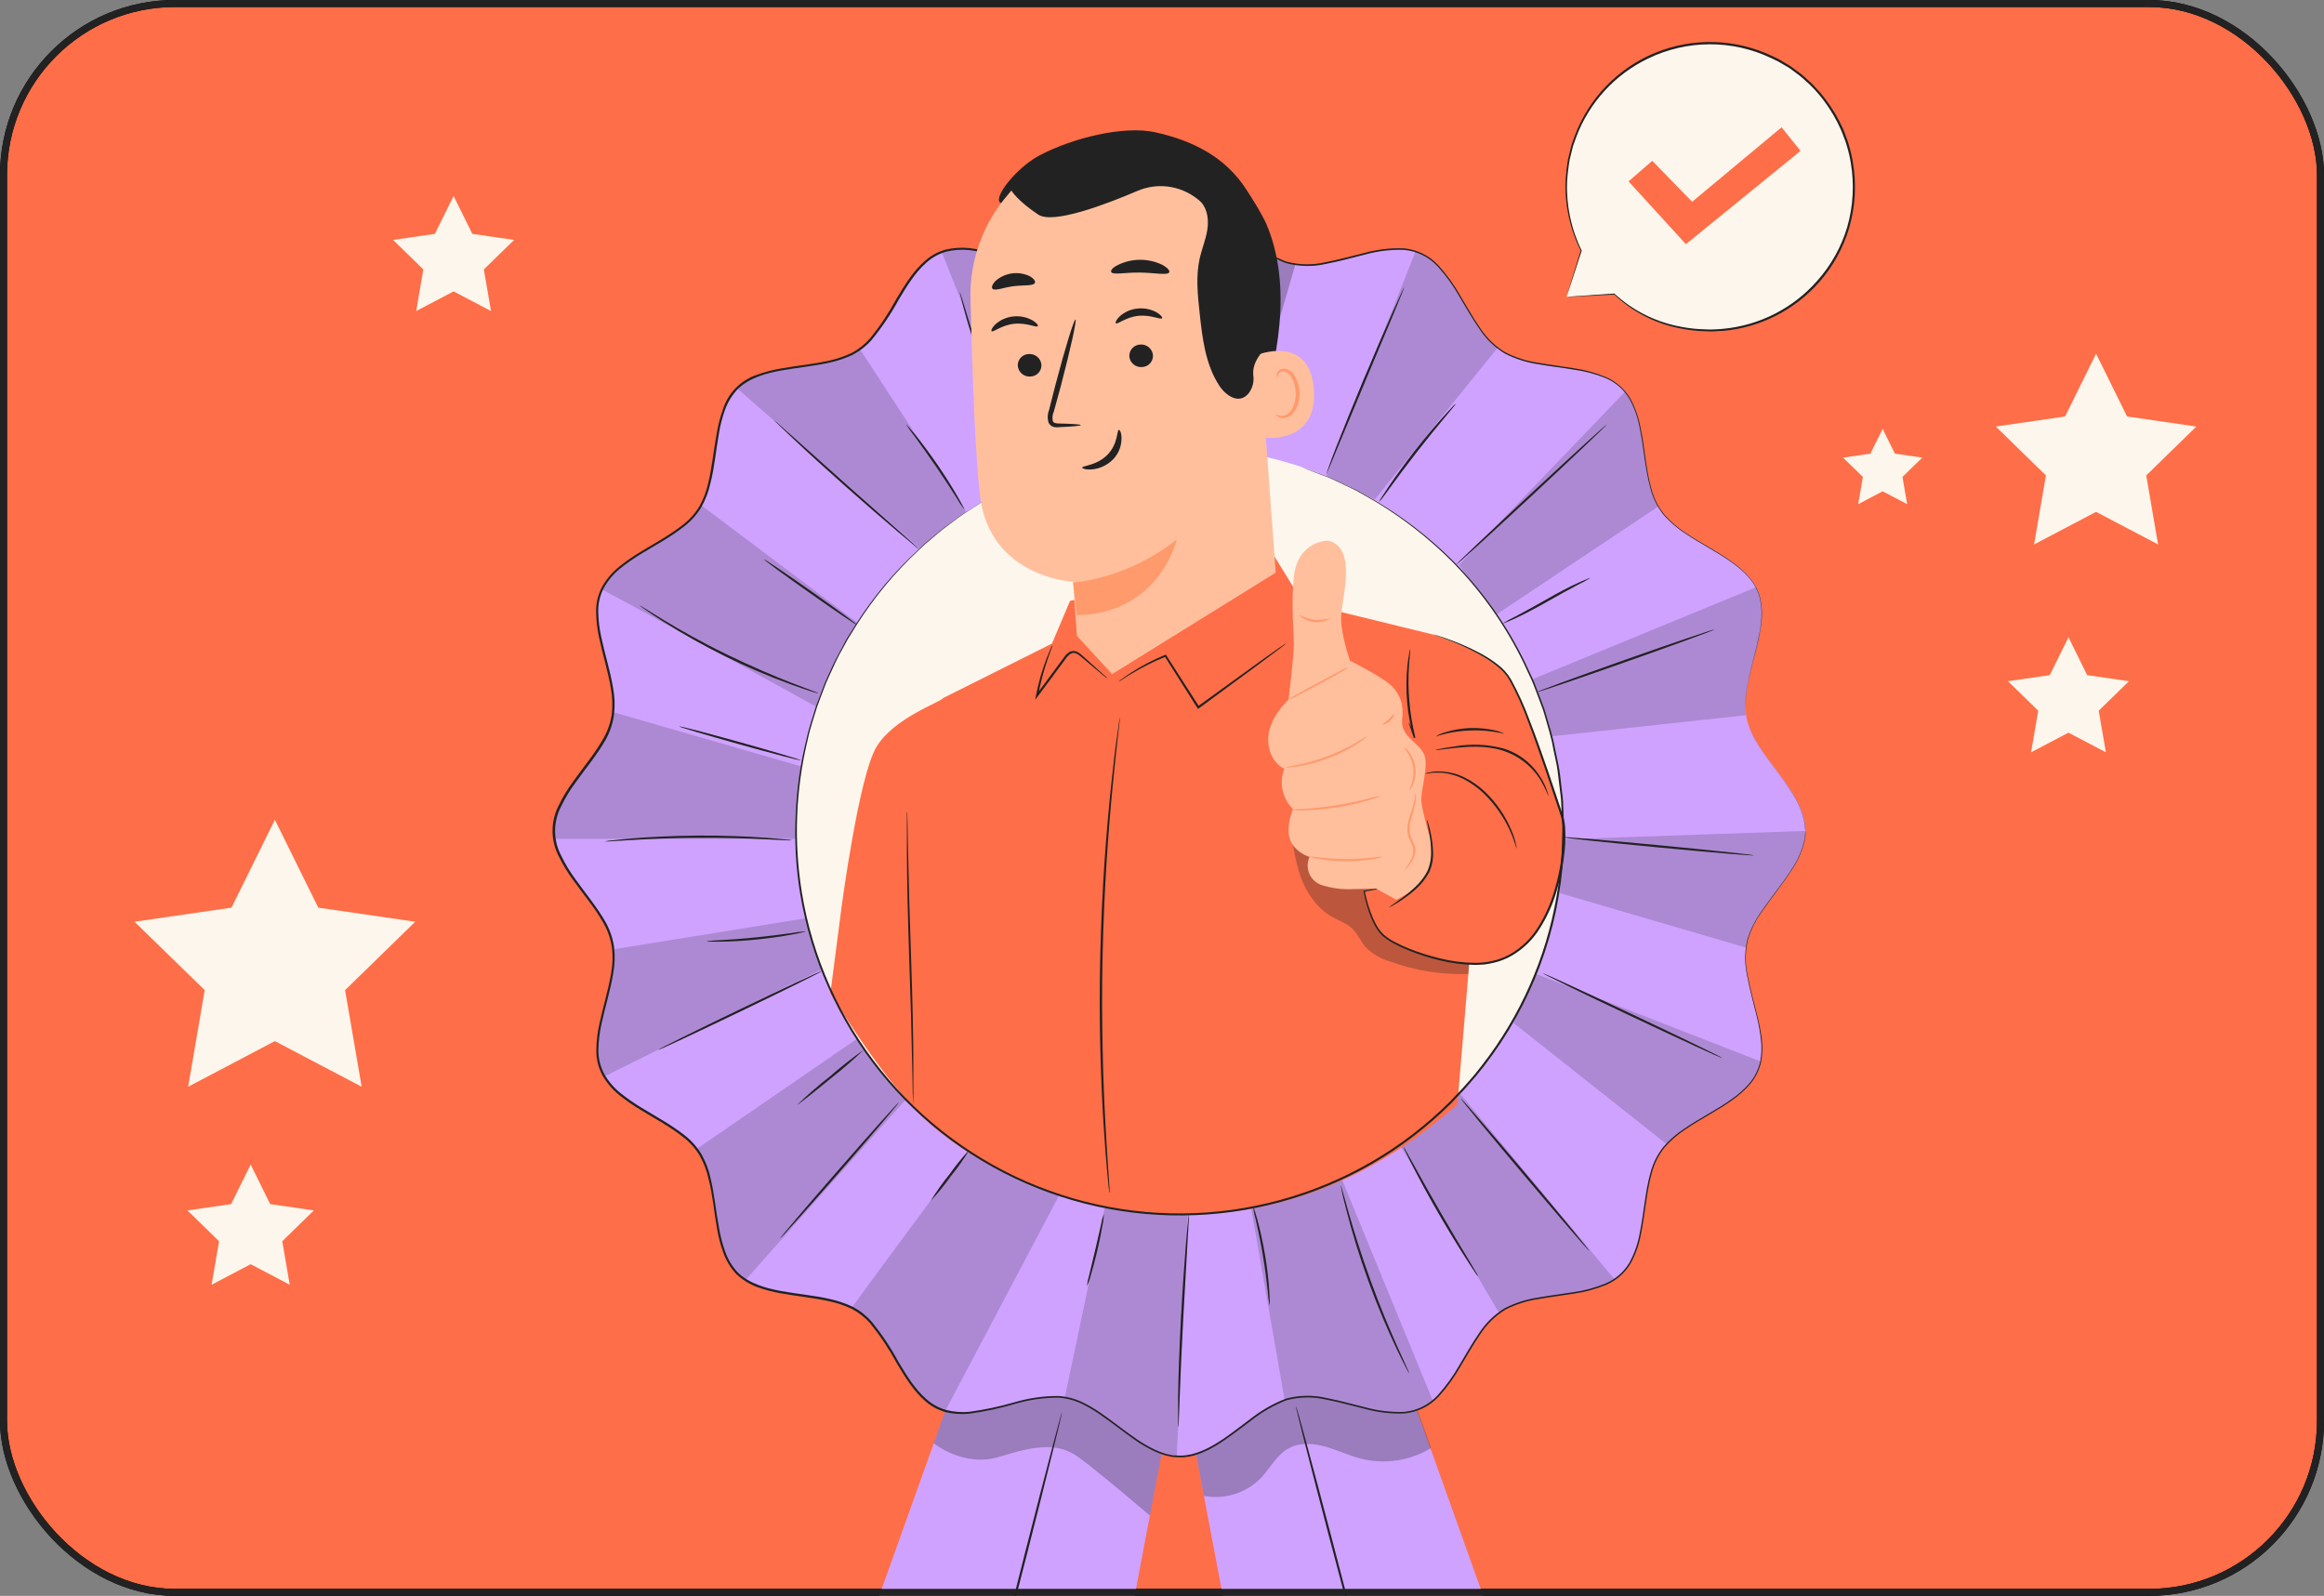 <?xml version="1.0" encoding="UTF-8"?> <svg xmlns="http://www.w3.org/2000/svg" width="332" height="228" viewBox="0 0 332 228" fill="none"><rect x="0" y="0" width="332" height="228" fill="#808080" stroke="none"/><g clip-path="url(#clip0_138_7631)"><rect x="0.5" y="0.5" width="331" height="227" rx="24.5" fill="#FE6E48" stroke="black"></rect><path d="M223.781 42.415L225.905 35.817C223.881 31.74 223.266 27.107 224.157 22.644C225.048 18.181 227.395 14.139 230.829 11.152C234.263 8.165 238.591 6.402 243.135 6.139C247.679 5.876 252.181 7.127 255.938 9.697C259.694 12.267 262.492 16.011 263.892 20.341C265.293 24.672 265.218 29.344 263.678 33.627C262.138 37.91 259.221 41.562 255.384 44.009C251.547 46.457 247.006 47.562 242.473 47.153C238.05 46.851 233.865 45.04 230.618 42.022L223.781 42.415Z" fill="#FDF6EC"></path><path d="M223.781 42.415L224.234 42.379L225.553 42.284L230.618 41.938C233.129 44.26 236.222 45.86 239.568 46.568C240.601 46.797 241.65 46.947 242.706 47.015L244.377 47.081C244.937 47.081 245.516 47.015 246.095 46.985C251.329 46.51 256.179 44.038 259.638 40.082C261.588 37.885 263.036 35.289 263.88 32.475C264.746 29.469 264.921 26.305 264.393 23.222C264.262 22.429 264.079 21.646 263.844 20.877C263.739 20.488 263.609 20.105 263.457 19.731C263.308 19.349 263.176 18.968 263.015 18.592C262.351 17.074 261.509 15.641 260.509 14.32C260.011 13.662 259.471 13.036 258.892 12.447C258.612 12.146 258.313 11.863 257.998 11.599C257.693 11.331 257.401 11.039 257.079 10.794L256.1 10.066L255.611 9.708L255.086 9.398L254.054 8.801C253.702 8.604 253.332 8.455 252.974 8.276C250.232 6.978 247.234 6.312 244.2 6.327C241.166 6.341 238.175 7.036 235.445 8.36C230.715 10.631 227.042 14.637 225.189 19.546C225.088 19.821 224.992 20.095 224.897 20.364C224.789 20.629 224.703 20.902 224.64 21.181C224.503 21.73 224.372 22.273 224.24 22.804C224.059 23.845 223.936 24.894 223.87 25.948C223.737 29.358 224.454 32.748 225.959 35.81L224.36 40.691L223.936 41.956C223.841 42.242 223.787 42.391 223.787 42.391C223.787 42.391 223.823 42.254 223.912 41.974L224.294 40.721L225.827 35.775V35.822C224.283 32.754 223.536 29.346 223.656 25.912C223.712 24.846 223.829 23.785 224.008 22.732C224.139 22.195 224.276 21.647 224.407 21.092C224.471 20.81 224.555 20.532 224.658 20.262C224.759 19.988 224.855 19.713 224.956 19.433C225.953 16.757 227.494 14.316 229.482 12.266C231.471 10.216 233.863 8.602 236.508 7.524C239.153 6.447 241.993 5.93 244.848 6.008C247.703 6.085 250.51 6.753 253.093 7.972C253.457 8.145 253.833 8.3 254.191 8.503L255.241 9.129L255.766 9.446L256.267 9.809L257.258 10.543C257.586 10.8 257.884 11.092 258.194 11.361C258.512 11.63 258.815 11.917 259.101 12.22C259.688 12.821 260.236 13.459 260.742 14.129C261.762 15.457 262.621 16.901 263.302 18.431C263.463 18.813 263.594 19.206 263.743 19.588C263.901 19.977 264.035 20.376 264.143 20.782C264.379 21.564 264.562 22.361 264.692 23.168C265.231 26.298 265.051 29.509 264.167 32.559C263.319 35.426 261.855 38.073 259.877 40.315C256.365 44.309 251.452 46.799 246.154 47.272C245.558 47.272 244.961 47.355 244.412 47.355L242.724 47.284C241.658 47.209 240.598 47.053 239.556 46.818C236.197 46.083 233.103 44.445 230.606 42.081H230.654L225.541 42.349L224.24 42.409C223.924 42.415 223.781 42.415 223.781 42.415Z" fill="#222222"></path><path d="M232.653 25.913L236.035 22.977L241.733 28.83L254.513 18.186L257.216 21.557L240.844 34.886L232.653 25.913Z" fill="#FE6E48"></path><path d="M166.892 186.8L182.041 266.84L195.886 241.257L222.128 256.66L194.274 178.721L166.892 186.8Z" fill="#CFA2FF"></path><g opacity="0.3"><path d="M171.988 213.717C173.43 213.989 174.917 213.906 176.32 213.476C177.723 213.046 179.001 212.281 180.043 211.248C181.425 209.823 182.343 207.878 184.082 206.924C185.646 206.067 187.572 206.188 189.293 206.665C191.014 207.142 192.632 207.933 194.353 208.38C196.051 208.812 197.818 208.903 199.551 208.646C201.284 208.389 202.949 207.789 204.448 206.882L200.077 194.746L179.789 192.21L170.128 203.833L171.988 213.717Z" fill="#222222"></path></g><path d="M194.902 238.081C194.818 238.081 192.559 229.784 189.86 219.514C187.161 209.243 185.03 200.886 185.126 200.868C185.223 200.85 187.463 209.152 190.162 219.435C192.861 229.718 194.987 238.057 194.902 238.081Z" fill="#222222"></path><path d="M169.107 190.96L153.958 271L140.113 245.423L113.871 260.82L141.725 182.881L169.107 190.96Z" fill="#CFA2FF"></path><g opacity="0.3"><path d="M133.392 206.194C133.392 206.194 137.703 209.738 142.842 208.108C147.98 206.477 151.174 206.127 153.958 208.108C156.741 210.088 164.271 216.531 164.271 216.531L166.016 207.299L155.902 193.411L145.348 195.543L137.836 196.273L135.041 201.569L133.392 206.194Z" fill="#222222"></path></g><path d="M257.933 118.708C257.933 124.451 250.597 129.396 249.522 134.824C248.417 140.415 253.284 147.788 251.153 152.938C249.021 158.089 240.284 159.936 237.187 164.592C234.089 169.247 235.719 177.966 231.752 181.939C227.785 185.912 219.072 184.239 214.405 187.373C209.738 190.507 207.987 199.165 202.752 201.339C197.607 203.471 190.235 198.604 184.637 199.709C179.203 200.784 174.264 208.12 168.522 208.12C162.78 208.12 157.829 200.784 152.4 199.709C146.809 198.604 139.437 203.471 134.286 201.339C129.136 199.208 127.294 190.471 122.639 187.373C117.983 184.276 109.265 185.906 105.285 181.939C101.306 177.972 102.985 169.259 99.851 164.592C96.718 159.924 88.059 158.173 85.891 152.938C83.724 147.703 88.626 140.421 87.522 134.824C86.447 129.39 79.105 124.451 79.105 118.708C79.105 112.966 86.447 108.015 87.522 102.587C88.626 96.996 83.754 89.623 85.891 84.473C88.029 79.322 96.76 77.475 99.851 72.825C102.943 68.176 101.318 59.451 105.285 55.472C109.252 51.493 117.965 53.172 122.639 50.038C127.312 46.904 129.051 38.245 134.286 36.078C139.521 33.91 146.803 38.813 152.4 37.708C157.835 36.633 162.78 29.291 168.522 29.291C174.264 29.291 179.209 36.633 184.637 37.708C190.229 38.813 197.601 33.94 202.752 36.078C207.987 38.245 209.75 46.946 214.405 50.038C219.06 53.129 227.779 51.505 231.752 55.472C235.725 59.439 234.053 68.152 237.187 72.825C240.32 77.499 248.979 79.238 251.153 84.473C253.326 89.708 248.417 96.99 249.522 102.587C250.597 108.015 257.933 112.948 257.933 118.708Z" fill="#CFA2FF"></path><path d="M147.6 68.587C147.6 68.587 147.533 68.508 147.437 68.339C147.34 68.17 147.189 67.898 147.026 67.602C146.67 66.962 146.181 66.02 145.601 64.849C144.436 62.506 142.926 59.21 141.471 55.49C140.016 51.771 138.899 48.317 138.168 45.829C137.806 44.567 137.528 43.547 137.353 42.81C137.275 42.484 137.208 42.206 137.16 41.989C137.129 41.896 137.113 41.798 137.112 41.699C137.159 41.787 137.195 41.88 137.22 41.977L137.468 42.78C137.704 43.523 138.011 44.525 138.38 45.739C139.165 48.232 140.318 51.656 141.761 55.4C143.204 59.143 144.69 62.41 145.801 64.777L147.135 67.572L147.491 68.333C147.535 68.414 147.571 68.499 147.6 68.587Z" fill="#222222"></path><path d="M155.558 65.561C155.452 65.351 155.373 65.127 155.323 64.897C155.196 64.463 155.027 63.828 154.827 63.044C154.429 61.48 153.934 59.294 153.487 56.867C153.04 54.439 152.726 52.223 152.545 50.617C152.448 49.814 152.388 49.162 152.352 48.709C152.324 48.477 152.324 48.241 152.352 48.009C152.421 48.233 152.468 48.464 152.491 48.697L152.781 50.587C153.022 52.187 153.384 54.391 153.813 56.812C154.242 59.233 154.719 61.419 155.057 62.995C155.22 63.732 155.353 64.36 155.461 64.867C155.517 65.095 155.549 65.327 155.558 65.561Z" fill="#222222"></path><path d="M169.596 64.166C169.506 64.166 169.282 57.392 169.095 49.041C168.908 40.691 168.824 33.91 168.908 33.904C168.993 33.898 169.222 40.672 169.409 49.035C169.596 57.398 169.681 64.166 169.596 64.166Z" fill="#222222"></path><path d="M183.725 50.249C183.81 50.249 182.832 53.66 181.546 57.815C180.26 61.969 179.13 65.308 179.07 65.284C179.01 65.26 179.964 61.872 181.25 57.718C182.536 53.564 183.635 50.225 183.725 50.249Z" fill="#222222"></path><path d="M189.486 67.753C189.498 67.653 189.524 67.556 189.564 67.463L189.836 66.666C190.078 65.978 190.44 64.988 190.923 63.768C191.871 61.353 193.223 57.978 194.769 54.294C196.315 50.611 197.752 47.296 198.809 44.905C199.328 43.746 199.757 42.792 200.083 42.079L200.439 41.319C200.529 41.15 200.578 41.059 200.59 41.065C200.568 41.16 200.537 41.253 200.499 41.343L200.191 42.128L199.014 44.996C197.981 47.447 196.599 50.756 195.059 54.421C193.519 58.086 192.155 61.395 191.128 63.853L189.951 66.715L189.619 67.487C189.586 67.581 189.541 67.67 189.486 67.753Z" fill="#222222"></path><path d="M197.009 71.69C197.101 71.477 197.216 71.274 197.353 71.086C197.595 70.7 197.957 70.15 198.404 69.48C199.31 68.146 200.614 66.322 202.13 64.378C203.645 62.434 205.1 60.755 206.175 59.548C206.712 58.944 207.159 58.467 207.473 58.141C207.624 57.96 207.797 57.798 207.986 57.658C207.87 57.864 207.728 58.054 207.564 58.225C207.238 58.624 206.827 59.113 206.356 59.693C205.324 60.936 203.905 62.657 202.389 64.602C200.874 66.546 199.551 68.339 198.597 69.643L197.468 71.183C197.333 71.368 197.179 71.537 197.009 71.69Z" fill="#222222"></path><path d="M208.01 80.687C207.95 80.627 212.732 76.086 218.68 70.549C224.627 65.012 229.506 60.574 229.548 60.635C229.59 60.695 224.832 65.242 218.879 70.779C212.925 76.316 208.071 80.753 208.01 80.687Z" fill="#222222"></path><path d="M227.199 82.564C226.617 82.933 226.012 83.263 225.388 83.555C224.253 84.159 222.713 84.998 221.01 85.97C219.308 86.942 217.738 87.751 216.572 88.295C215.969 88.566 215.522 88.778 215.184 88.898C215.019 88.984 214.842 89.045 214.658 89.079C215.241 88.711 215.846 88.381 216.47 88.089C217.605 87.486 219.145 86.646 220.847 85.674C222.55 84.702 224.12 83.863 225.285 83.349C225.889 83.078 226.336 82.866 226.674 82.746C226.838 82.657 227.016 82.596 227.199 82.564Z" fill="#222222"></path><path d="M244.945 89.925C244.976 90.01 239.288 92.087 232.266 94.568C225.243 97.05 219.489 98.988 219.465 98.91C219.441 98.831 225.117 96.748 232.145 94.266C239.173 91.785 244.915 89.847 244.945 89.925Z" fill="#222222"></path><path d="M250.597 122.21C250.597 122.295 244.408 121.781 236.794 121.057C229.18 120.332 223.009 119.674 223.021 119.584C223.033 119.493 229.204 120.018 236.824 120.743C244.444 121.468 250.603 122.126 250.597 122.21Z" fill="#222222"></path><path d="M246.05 151.169C246.014 151.247 240.236 148.591 233.147 145.245C226.058 141.9 220.34 139.117 220.377 139.038C220.413 138.96 226.191 141.611 233.28 144.962C240.369 148.313 246.087 151.09 246.05 151.169Z" fill="#222222"></path><path d="M227.043 178.72C226.976 178.775 222.816 173.938 217.738 167.924C212.66 161.91 208.603 156.977 208.681 156.923C208.76 156.869 212.908 161.699 217.986 167.719C223.064 173.739 227.109 178.66 227.043 178.72Z" fill="#222222"></path><path d="M211.175 182.386C210.987 182.176 210.819 181.95 210.674 181.709C210.366 181.263 209.931 180.604 209.412 179.789C208.361 178.153 206.954 175.865 205.469 173.298C203.984 170.732 202.716 168.365 201.846 166.657C201.405 165.793 201.049 165.093 200.82 164.604C200.683 164.355 200.57 164.094 200.481 163.825C200.652 164.05 200.802 164.291 200.928 164.543C201.218 165.075 201.592 165.751 202.045 166.554C202.981 168.251 204.285 170.593 205.765 173.16C207.244 175.726 208.621 178.026 209.623 179.687C210.094 180.484 210.493 181.142 210.8 181.661C210.952 181.888 211.077 182.131 211.175 182.386Z" fill="#222222"></path><path d="M201.32 196.213C201.32 196.213 201.26 196.134 201.163 195.965L200.771 195.228C200.427 194.582 199.962 193.64 199.406 192.469C198.295 190.12 196.864 186.824 195.506 183.092C194.147 179.361 193.121 175.919 192.487 173.431C192.154 172.175 191.883 171.149 191.75 170.442C191.683 170.116 191.629 169.838 191.581 169.621C191.557 169.526 191.543 169.429 191.539 169.331C191.588 169.418 191.623 169.511 191.641 169.609L191.871 170.412C192.082 171.161 192.36 172.157 192.698 173.371C193.41 175.864 194.467 179.294 195.826 183.032C197.184 186.769 198.573 190.048 199.636 192.421L200.904 195.216C201.036 195.518 201.151 195.772 201.248 195.977C201.282 196.052 201.306 196.131 201.32 196.213Z" fill="#222222"></path><path d="M181.359 186.497C181.228 185.803 181.142 185.101 181.099 184.396C180.96 183.098 180.737 181.305 180.411 179.342C180.085 177.38 179.705 175.617 179.415 174.343C179.225 173.661 179.08 172.967 178.98 172.266C179.07 172.434 179.139 172.612 179.185 172.797C179.306 173.147 179.457 173.654 179.632 174.288C179.976 175.55 180.387 177.307 180.719 179.294C181.008 180.977 181.209 182.674 181.323 184.378C181.365 185.03 181.389 185.586 181.389 185.93C181.405 186.119 181.395 186.31 181.359 186.497Z" fill="#222222"></path><path d="M168.298 203.881C168.284 203.779 168.284 203.675 168.298 203.573C168.298 203.332 168.298 203.036 168.298 202.686C168.298 201.913 168.298 200.796 168.298 199.419C168.347 196.66 168.473 192.856 168.691 188.659C168.908 184.463 169.18 180.659 169.403 177.912C169.512 176.535 169.615 175.424 169.693 174.657C169.735 174.307 169.766 174.011 169.79 173.775C169.797 173.671 169.817 173.567 169.85 173.468C169.864 173.572 169.864 173.677 169.85 173.782C169.85 174.017 169.85 174.313 169.808 174.669C169.76 175.484 169.699 176.583 169.621 177.924C169.458 180.719 169.24 184.499 169.017 188.671C168.793 192.844 168.636 196.672 168.534 199.425C168.486 200.766 168.443 201.84 168.413 202.686C168.413 203.042 168.377 203.332 168.365 203.573C168.358 203.679 168.336 203.782 168.298 203.881Z" fill="#222222"></path><path d="M157.684 173.468C157.679 173.988 157.619 174.506 157.502 175.013C157.345 175.955 157.092 177.253 156.76 178.672C156.428 180.091 156.077 181.371 155.8 182.295C155.679 182.8 155.503 183.29 155.274 183.756C155.328 183.24 155.431 182.731 155.582 182.235L156.452 178.612C156.766 177.253 157.056 176.022 157.285 174.989C157.369 174.47 157.502 173.961 157.684 173.468Z" fill="#222222"></path><path d="M138.489 164.271C137.698 165.579 136.816 166.83 135.85 168.015C134.964 169.262 133.998 170.45 132.958 171.571C133.747 170.262 134.629 169.011 135.596 167.828C136.478 166.578 137.445 165.39 138.489 164.271Z" fill="#222222"></path><path d="M128.423 157.485C128.483 157.539 124.74 161.941 120.054 167.308C115.369 172.676 111.51 176.969 111.444 176.927C111.378 176.885 115.127 172.471 119.813 167.103C124.498 161.735 128.357 157.424 128.423 157.485Z" fill="#222222"></path><path d="M123.381 149.991C121.901 151.419 120.347 152.77 118.726 154.037C116.099 156.198 113.926 157.901 113.896 157.835C115.377 156.41 116.931 155.061 118.551 153.795C120.096 152.447 121.708 151.177 123.381 149.991Z" fill="#222222"></path><path d="M117.488 138.694C117.525 138.773 112.308 141.369 105.829 144.485C99.35 147.6 94.079 150.07 94.037 149.991C93.994 149.913 99.217 147.323 105.696 144.201C112.175 141.079 117.452 138.616 117.488 138.694Z" fill="#222222"></path><path d="M115.121 133.061C114.948 133.137 114.765 133.19 114.578 133.218C114.222 133.303 113.709 133.411 113.075 133.526C111.801 133.767 110.025 134.033 108.057 134.232C106.089 134.432 104.295 134.516 102.997 134.534C102.351 134.534 101.826 134.534 101.463 134.534C101.275 134.547 101.085 134.528 100.902 134.48C101.594 134.385 102.292 134.33 102.991 134.317C104.283 134.238 106.064 134.118 108.027 133.918C109.989 133.719 111.758 133.49 113.038 133.315C113.726 133.181 114.422 133.096 115.121 133.061Z" fill="#222222"></path><path d="M113.207 120.049C112.856 120.078 112.502 120.078 112.151 120.049L109.277 119.904C106.861 119.783 103.504 119.675 99.803 119.693C96.102 119.711 92.744 119.862 90.323 120.007L87.455 120.182C87.104 120.222 86.751 120.234 86.398 120.218C86.742 120.136 87.091 120.083 87.443 120.061C88.119 119.983 89.097 119.886 90.305 119.783C92.72 119.584 96.09 119.403 99.797 119.379C103.504 119.355 106.867 119.506 109.295 119.681C110.502 119.771 111.487 119.856 112.163 119.928C112.513 119.944 112.862 119.984 113.207 120.049Z" fill="#222222"></path><path d="M114.391 108.625C114.391 108.709 110.46 107.689 105.66 106.348C100.86 105.008 96.989 103.861 97.013 103.776C97.037 103.692 100.944 104.706 105.744 106.046C110.545 107.387 114.415 108.54 114.391 108.625Z" fill="#222222"></path><path d="M116.921 99.061C116.824 99.055 116.728 99.034 116.637 99L115.834 98.759C115.146 98.541 114.149 98.203 112.936 97.763C109.765 96.598 106.657 95.268 103.625 93.777C100.595 92.285 97.646 90.632 94.791 88.826C93.698 88.132 92.823 87.552 92.231 87.135L91.555 86.646C91.404 86.532 91.326 86.471 91.332 86.459C91.423 86.496 91.51 86.543 91.591 86.598L92.304 87.033C92.908 87.419 93.801 87.969 94.906 88.639C97.122 89.979 100.226 91.749 103.764 93.469C107.302 95.19 110.599 96.591 113.014 97.533C114.222 97.998 115.194 98.366 115.876 98.62L116.655 98.916C116.748 98.957 116.837 99.005 116.921 99.061Z" fill="#222222"></path><path d="M122.603 89.4C122.554 89.466 119.499 87.401 115.78 84.781C112.06 82.16 109.083 79.98 109.138 79.908C109.192 79.835 112.241 81.906 115.967 84.527C119.692 87.147 122.651 89.345 122.603 89.4Z" fill="#222222"></path><path d="M110.593 60.067C110.593 60.067 110.677 60.115 110.822 60.23L111.426 60.761L113.654 62.729L120.966 69.257L128.308 75.748L130.53 77.722L131.134 78.271C131.207 78.331 131.272 78.4 131.327 78.477C131.327 78.477 131.243 78.434 131.092 78.32L130.488 77.819C129.939 77.378 129.16 76.726 128.2 75.916C126.28 74.298 123.659 72.034 120.791 69.492C117.923 66.95 115.357 64.607 113.545 62.892C112.628 62.035 111.891 61.341 111.384 60.846L110.81 60.278C110.665 60.145 110.581 60.073 110.593 60.067Z" fill="#222222"></path><path d="M129.426 60.617C129.426 60.617 129.589 60.749 129.836 61.033C130.084 61.317 130.44 61.733 130.857 62.241C131.696 63.291 132.813 64.777 133.972 66.467C135.131 68.158 136.104 69.74 136.774 70.905C137.112 71.509 137.378 71.962 137.547 72.294C137.651 72.459 137.732 72.638 137.788 72.825C137.346 72.249 136.942 71.644 136.581 71.014C135.862 69.879 134.86 68.327 133.707 66.636C132.553 64.946 131.466 63.454 130.687 62.373C130.232 61.813 129.811 61.227 129.426 60.617Z" fill="#222222"></path><g opacity="0.2"><path d="M105.292 55.478L131.563 78.477L138.09 73.254L122.85 49.899C122.85 49.899 121.679 50.756 118.624 51.626C115.707 52.465 107.043 52.688 105.292 55.478Z" fill="#222222"></path></g><g opacity="0.2"><path d="M134.534 36.023L147.359 68.127L155.558 65.561L152.823 37.714C152.823 37.714 151.416 38.046 148.282 37.648C145.245 37.261 137.885 34.381 134.534 36.023Z" fill="#222222"></path></g><g opacity="0.3"><path d="M168.733 29.303L169.597 64.167L177.277 64.535L185.054 37.774C183.438 37.453 181.901 36.818 180.531 35.903C177.875 34.2 172.453 29.019 168.733 29.303Z" fill="#222222"></path></g><g opacity="0.2"><path d="M202.232 35.89L189.486 68.031L196.405 71.346L213.946 49.693C212.628 48.58 211.503 47.256 210.619 45.775C208.965 43.1 206.115 36.959 202.232 35.89Z" fill="#222222"></path></g><g opacity="0.2"><path d="M232.169 55.943L208.427 80.699L213.717 87.83L236.915 72.348C236.151 70.941 235.634 69.414 235.387 67.832C234.832 64.813 234.753 59.33 232.169 55.943Z" fill="#222222"></path></g><g opacity="0.2"><path d="M250.911 83.875L218.94 97.032L221.591 105.201L249.408 102.182C249.408 102.182 249.233 101.325 249.601 98.191C249.951 95.154 253.164 88.367 250.911 83.875Z" fill="#222222"></path></g><g opacity="0.2"><path d="M257.994 118.708L223.136 119.916L222.846 127.602L249.414 135.379C249.59 134.273 249.945 133.202 250.464 132.209C252.445 128.514 257.994 123.297 257.994 118.708Z" fill="#222222"></path></g><g opacity="0.2"><path d="M251.563 151.664L219.471 139.159L216.229 146.157L238.068 163.444C239.216 162.345 240.487 161.381 241.854 160.57C244.511 158.873 250.827 156.126 251.563 151.664Z" fill="#222222"></path></g><g opacity="0.2"><path d="M204.364 151.169L196.418 157.811C197.022 158.415 207.606 176.432 214.133 187.554C214.218 187.481 214.307 187.413 214.399 187.349C218.692 184.475 226.336 185.628 230.647 182.784L204.364 151.169Z" fill="#222222"></path><path d="M189.764 163.777L177.905 167.822L183.521 200.017C183.885 199.888 184.259 199.786 184.638 199.709C190.229 198.604 197.601 203.471 202.752 201.339C203.457 201.037 204.113 200.63 204.696 200.132L189.764 163.777Z" fill="#222222"></path><path d="M168.111 208.108L170.001 166.047L159.736 163.444L152.11 199.673L152.388 199.721C157.702 200.753 162.538 207.745 168.111 208.108Z" fill="#222222"></path><path d="M142.329 158.904C142.329 158.904 128.78 177.054 121.691 186.824C122.019 186.989 122.337 187.172 122.645 187.373C127.3 190.489 129.057 199.165 134.292 201.339C134.534 201.436 134.781 201.514 135.029 201.587L153.958 165.757L142.329 158.904Z" fill="#222222"></path><path d="M128.423 144.292L99.525 164.151C99.634 164.296 99.754 164.434 99.851 164.585C102.991 169.271 101.318 177.96 105.285 181.933C105.651 182.292 106.056 182.61 106.493 182.881C116.703 171.372 135.035 150.71 135.699 149.991L128.423 144.292Z" fill="#222222"></path><path d="M121.8 130.108L87.63 135.627C88.18 141.109 83.857 148.029 85.891 152.932C86.014 153.232 86.162 153.52 86.332 153.795C98.287 147.842 123.267 135.458 124.305 135.391L121.8 130.108Z" fill="#222222"></path><path d="M119.934 111.076L87.636 101.76C87.606 102.037 87.57 102.315 87.522 102.587C86.447 108.021 79.105 112.966 79.105 118.708C79.106 119.091 79.138 119.472 79.201 119.85H118.624L119.934 111.076Z" fill="#222222"></path><path d="M86.024 84.225C98.1 90.692 121.691 103.776 121.691 103.776L127.499 92.745L100.219 72.215C100.099 72.427 99.984 72.644 99.851 72.819C96.778 77.402 88.367 79.189 86.024 84.225Z" fill="#222222"></path></g><path d="M257.933 118.708L257.897 118.322C257.883 117.943 257.83 117.567 257.74 117.199C257.389 115.751 256.775 114.38 255.929 113.153C254.89 111.487 253.32 109.621 251.702 107.26C250.788 106.004 250.087 104.607 249.625 103.124C249.232 101.393 249.232 99.596 249.625 97.865C249.963 96.023 250.513 94.127 250.99 92.117C251.467 90.106 251.913 87.932 251.467 85.71C251.214 84.586 250.699 83.537 249.963 82.649C249.174 81.745 248.273 80.946 247.282 80.27C245.278 78.845 242.971 77.71 240.767 76.225C239.627 75.489 238.591 74.604 237.688 73.592C236.801 72.494 236.157 71.22 235.798 69.854C235.025 67.107 234.85 64.173 234.264 61.238C234.008 59.744 233.504 58.303 232.773 56.975C231.979 55.639 230.773 54.594 229.337 53.998C227.854 53.403 226.302 52.997 224.718 52.791C223.118 52.525 221.476 52.338 219.833 52.048C218.151 51.806 216.519 51.29 215.003 50.521C213.499 49.617 212.226 48.377 211.283 46.898C210.281 45.461 209.418 43.915 208.5 42.387C207.621 40.824 206.567 39.366 205.36 38.04C204.116 36.699 202.418 35.866 200.596 35.703C198.734 35.634 196.873 35.852 195.077 36.349C193.266 36.79 191.406 37.328 189.504 37.684C187.581 38.137 185.576 38.099 183.671 37.575C181.815 36.847 180.079 35.843 178.521 34.598C176.909 33.391 175.339 32.183 173.618 31.108C171.897 30.034 169.947 29.255 167.918 29.484H167.538C167.411 29.484 167.29 29.538 167.169 29.562C166.922 29.623 166.668 29.665 166.427 29.738C165.94 29.892 165.464 30.078 165.002 30.293C164.068 30.737 163.171 31.256 162.321 31.845C160.606 33.053 158.982 34.369 157.219 35.564C156.341 36.179 155.412 36.716 154.441 37.17C153.447 37.615 152.382 37.883 151.295 37.961C149.117 37.975 146.948 37.668 144.859 37.05C142.755 36.449 140.61 36.007 138.44 35.727C137.357 35.621 136.263 35.694 135.204 35.945C134.149 36.238 133.175 36.771 132.36 37.503C130.694 38.958 129.534 40.914 128.375 42.834C127.28 44.845 126.001 46.749 124.553 48.522C123.786 49.4 122.865 50.131 121.836 50.678C120.785 51.175 119.681 51.551 118.545 51.801C116.275 52.302 113.956 52.513 111.668 52.924C109.379 53.334 107.042 53.98 105.388 55.587C104.59 56.437 103.973 57.442 103.577 58.539C103.177 59.646 102.884 60.788 102.701 61.951C102.278 64.281 102.097 66.672 101.494 69.021C101.234 70.213 100.801 71.361 100.207 72.427C99.582 73.483 98.763 74.411 97.792 75.162C95.884 76.695 93.716 77.831 91.639 79.099C90.599 79.725 89.6 80.419 88.651 81.176C87.706 81.931 86.911 82.857 86.308 83.905C85.733 84.973 85.442 86.17 85.463 87.383C85.484 88.602 85.627 89.816 85.891 91.006C86.398 93.421 87.165 95.794 87.576 98.251C87.819 99.513 87.868 100.804 87.721 102.079C87.549 103.352 87.14 104.581 86.513 105.702C85.251 107.906 83.609 109.844 82.154 111.897C81.406 112.909 80.755 113.989 80.209 115.122C79.611 116.227 79.298 117.464 79.298 118.72C79.298 119.977 79.611 121.214 80.209 122.319C80.754 123.453 81.406 124.532 82.154 125.543C83.609 127.596 85.251 129.534 86.513 131.738C87.128 132.839 87.537 134.042 87.721 135.289C87.874 136.547 87.833 137.822 87.6 139.069C87.195 141.55 86.429 143.929 85.915 146.344C85.654 147.535 85.51 148.748 85.487 149.967C85.463 151.181 85.752 152.381 86.326 153.451C86.924 154.503 87.718 155.431 88.663 156.186C89.612 156.943 90.611 157.637 91.651 158.263C93.729 159.531 95.878 160.679 97.81 162.2C98.779 162.953 99.599 163.881 100.226 164.936C100.823 165.997 101.257 167.143 101.512 168.335C102.079 170.69 102.272 173.081 102.719 175.412C102.907 176.574 103.202 177.716 103.601 178.823C103.988 179.92 104.594 180.926 105.382 181.782C107.055 183.406 109.409 184.052 111.668 184.463C113.926 184.873 116.275 185.066 118.545 185.586C119.682 185.836 120.788 186.213 121.842 186.709C122.87 187.257 123.791 187.988 124.559 188.864C125.992 190.64 127.26 192.544 128.345 194.552C129.504 196.472 130.663 198.429 132.33 199.884C133.144 200.614 134.115 201.147 135.168 201.442C136.236 201.711 137.342 201.801 138.44 201.707C140.606 201.416 142.747 200.966 144.847 200.361C146.937 199.737 149.108 199.428 151.289 199.443C152.376 199.525 153.44 199.795 154.435 200.24C155.405 200.696 156.334 201.233 157.213 201.846C158.976 203.054 160.594 204.388 162.315 205.56C163.162 206.152 164.056 206.673 164.99 207.117C165.453 207.332 165.929 207.517 166.415 207.673C166.662 207.739 166.91 207.788 167.157 207.848L167.532 207.926H167.906C169.941 208.156 171.897 207.323 173.612 206.302C175.327 205.282 176.903 203.996 178.509 202.812C180.069 201.567 181.807 200.564 183.665 199.835C185.57 199.314 187.575 199.277 189.498 199.727C191.4 200.089 193.236 200.626 195.071 201.067C196.87 201.559 198.732 201.776 200.596 201.713C202.416 201.544 204.11 200.71 205.354 199.371C206.558 198.039 207.611 196.579 208.494 195.017C209.405 193.496 210.269 191.95 211.271 190.507C212.22 189.03 213.494 187.791 214.997 186.884C216.512 186.114 218.144 185.6 219.827 185.362C221.476 185.066 223.112 184.879 224.712 184.62C226.298 184.404 227.85 183.988 229.331 183.382C230.766 182.784 231.97 181.74 232.767 180.405C233.494 179.076 233.996 177.635 234.252 176.142C234.856 173.208 235.013 170.267 235.792 167.52C236.147 166.155 236.791 164.882 237.682 163.788C238.582 162.774 239.619 161.888 240.761 161.156C242.965 159.67 245.271 158.535 247.27 157.11C248.266 156.436 249.169 155.634 249.957 154.725C250.692 153.84 251.205 152.793 251.454 151.67C251.665 150.585 251.696 149.474 251.545 148.379C251.42 147.33 251.231 146.289 250.977 145.264C250.494 143.253 249.951 141.357 249.613 139.515C249.22 137.784 249.22 135.987 249.613 134.256C250.077 132.774 250.778 131.377 251.69 130.12C253.326 127.759 254.902 125.894 255.917 124.227C256.764 123.001 257.378 121.63 257.728 120.182C257.818 119.813 257.871 119.437 257.885 119.058L257.921 118.678C257.921 118.678 257.921 118.805 257.921 119.058C257.91 119.439 257.861 119.817 257.776 120.188C257.433 121.647 256.818 123.03 255.965 124.263C254.932 125.942 253.369 127.814 251.738 130.174C250.832 131.422 250.141 132.812 249.691 134.286C249.299 135.999 249.299 137.779 249.691 139.491C250.029 141.303 250.579 143.217 251.068 145.227C251.331 146.261 251.533 147.31 251.672 148.367C251.822 149.476 251.792 150.601 251.581 151.7C251.329 152.849 250.808 153.921 250.06 154.828C249.264 155.747 248.353 156.559 247.349 157.243C245.332 158.68 243.031 159.821 240.84 161.301C239.72 162.028 238.705 162.903 237.821 163.903C236.948 164.98 236.318 166.232 235.973 167.574C235.206 170.291 235.037 173.226 234.445 176.178C234.19 177.695 233.682 179.159 232.942 180.508C232.126 181.882 230.89 182.958 229.416 183.575C227.919 184.19 226.351 184.612 224.748 184.831C223.142 185.097 221.5 185.284 219.863 185.58C218.202 185.817 216.591 186.325 215.093 187.083C213.633 187.969 212.394 189.178 211.471 190.615C210.48 192.046 209.617 193.586 208.699 195.12C207.811 196.698 206.75 198.172 205.535 199.515C204.251 200.9 202.501 201.76 200.62 201.931C198.73 202.005 196.84 201.787 195.017 201.285C193.175 200.844 191.34 200.312 189.456 199.956C187.575 199.516 185.614 199.551 183.75 200.059C181.92 200.78 180.208 201.771 178.672 202.999C177.072 204.177 175.496 205.445 173.757 206.508C173.304 206.749 172.875 207.033 172.404 207.232C172.169 207.341 171.939 207.455 171.704 207.552L170.973 207.812C169.983 208.152 168.93 208.275 167.888 208.174L167.495 208.144C167.369 208.144 167.242 208.089 167.109 208.065C166.855 208.005 166.596 207.957 166.348 207.884C165.847 207.729 165.356 207.54 164.881 207.317C163.933 206.867 163.025 206.34 162.164 205.741C160.431 204.533 158.807 203.217 157.062 202.027C156.195 201.426 155.28 200.897 154.326 200.445C153.362 200.016 152.33 199.757 151.277 199.678C149.125 199.669 146.982 199.976 144.919 200.59C142.798 201.214 140.632 201.677 138.44 201.973C137.321 202.082 136.191 202.007 135.095 201.75C133.998 201.444 132.986 200.89 132.137 200.131C130.422 198.628 129.25 196.653 128.091 194.727C127.017 192.735 125.76 190.847 124.335 189.088C123.594 188.237 122.701 187.531 121.703 187.005C120.674 186.516 119.592 186.147 118.479 185.906C116.232 185.411 113.92 185.199 111.613 184.783C110.451 184.589 109.309 184.29 108.202 183.889C107.079 183.477 106.051 182.84 105.183 182.017C104.359 181.137 103.727 180.094 103.329 178.956C102.921 177.831 102.62 176.671 102.429 175.49C102.007 173.141 101.826 170.75 101.222 168.432C100.971 167.27 100.548 166.153 99.966 165.117C99.355 164.093 98.556 163.193 97.611 162.466C95.739 160.963 93.578 159.827 91.495 158.553C90.444 157.919 89.435 157.217 88.475 156.452C87.499 155.669 86.679 154.708 86.06 153.62C85.464 152.507 85.165 151.26 85.191 149.997C85.205 148.748 85.351 147.503 85.626 146.284C86.139 143.869 86.906 141.454 87.304 139.038C87.532 137.822 87.571 136.577 87.419 135.349C87.236 134.129 86.826 132.953 86.211 131.883C85.004 129.71 83.337 127.783 81.87 125.712C81.105 124.68 80.436 123.581 79.871 122.428C79.257 121.28 78.936 119.998 78.936 118.696C78.936 117.394 79.257 116.113 79.871 114.965C80.429 113.815 81.092 112.719 81.852 111.692C83.319 109.621 84.955 107.695 86.187 105.527C86.802 104.455 87.211 103.278 87.395 102.055C87.536 100.826 87.495 99.583 87.274 98.366C86.869 95.951 86.103 93.536 85.589 91.12C85.32 89.903 85.176 88.66 85.161 87.413C85.136 86.15 85.438 84.903 86.036 83.79C86.659 82.707 87.478 81.749 88.451 80.964C89.409 80.197 90.418 79.495 91.47 78.863C93.553 77.589 95.697 76.448 97.587 74.951C98.53 74.223 99.327 73.323 99.936 72.3C100.515 71.261 100.936 70.142 101.186 68.979C101.747 66.66 101.94 64.275 102.393 61.926C102.582 60.746 102.881 59.585 103.287 58.461C103.651 57.309 104.285 56.262 105.135 55.405C105.986 54.548 107.029 53.906 108.178 53.534C109.285 53.132 110.427 52.833 111.589 52.64C113.896 52.223 116.208 52.036 118.454 51.523C119.566 51.274 120.647 50.906 121.679 50.424C122.674 49.893 123.564 49.185 124.305 48.335C125.729 46.575 126.987 44.688 128.061 42.695C129.22 40.769 130.392 38.795 132.112 37.297C132.966 36.527 133.987 35.967 135.095 35.661C136.191 35.406 137.321 35.331 138.44 35.438C140.618 35.729 142.772 36.181 144.883 36.79C146.945 37.409 149.088 37.718 151.241 37.708C152.284 37.625 153.305 37.363 154.26 36.935C155.217 36.489 156.132 35.96 156.995 35.353C158.746 34.145 160.371 32.823 162.103 31.646C162.963 31.044 163.872 30.517 164.821 30.07C165.295 29.848 165.783 29.657 166.282 29.496C166.535 29.424 166.795 29.381 167.049 29.321L167.429 29.236H167.821C168.864 29.138 169.916 29.262 170.907 29.599L171.638 29.858C171.873 29.955 172.102 30.07 172.338 30.178C172.815 30.384 173.244 30.661 173.69 30.903C175.435 31.966 177.005 33.234 178.611 34.411C180.147 35.638 181.856 36.629 183.683 37.352C185.547 37.862 187.509 37.898 189.389 37.454C191.273 37.104 193.109 36.573 194.95 36.132C196.774 35.63 198.664 35.41 200.554 35.48C202.433 35.653 204.183 36.512 205.469 37.895C206.685 39.241 207.748 40.717 208.639 42.297C209.556 43.824 210.414 45.37 211.404 46.795C212.325 48.236 213.565 49.446 215.027 50.333C216.523 51.094 218.135 51.602 219.797 51.837C221.433 52.133 223.076 52.32 224.682 52.586C226.284 52.808 227.852 53.23 229.349 53.842C230.823 54.459 232.061 55.531 232.881 56.903C233.619 58.253 234.127 59.716 234.385 61.232C234.989 64.185 235.146 67.119 235.906 69.836C236.256 71.177 236.886 72.428 237.754 73.507C238.637 74.511 239.652 75.388 240.773 76.116C242.965 77.595 245.272 78.736 247.282 80.173C248.286 80.858 249.198 81.67 249.993 82.589C250.742 83.494 251.265 84.564 251.521 85.71C251.731 86.811 251.762 87.939 251.611 89.049C251.473 90.105 251.271 91.151 251.008 92.183C250.525 94.2 249.969 96.09 249.631 97.925C249.238 99.638 249.238 101.417 249.631 103.13C250.08 104.605 250.772 105.994 251.678 107.242C253.302 109.609 254.866 111.469 255.905 113.153C256.756 114.388 257.37 115.77 257.716 117.229C257.801 117.6 257.849 117.978 257.861 118.358C257.933 118.575 257.933 118.708 257.933 118.708Z" fill="#222222"></path><path d="M151.724 201.707C151.808 201.707 149.58 210.765 146.749 221.887C143.917 233.009 141.55 242.011 141.465 241.993C141.381 241.975 143.609 232.936 146.441 221.808C149.272 210.68 151.663 201.659 151.724 201.707Z" fill="#222222"></path><path d="M168.522 173.522C198.794 173.522 223.335 148.981 223.335 118.708C223.335 88.436 198.794 63.895 168.522 63.895C138.249 63.895 113.708 88.436 113.708 118.708C113.708 148.981 138.249 173.522 168.522 173.522Z" fill="#FDF6EC"></path><path d="M134.769 99.713C134.014 100.467 129.86 108.027 129.48 114.264C129.099 120.502 129.999 155.51 129.999 155.51L130.162 157.835C140.028 169.373 175.894 186.546 208.198 157.774L210.009 136.237L204.678 90.643L186.141 86.109L181.799 79.075L152.865 85.849L150.281 91.948L134.769 99.713Z" fill="#FE6E48"></path><path d="M179.813 60.743C181.087 56.003 182.337 51.233 182.777 46.348C183.218 41.463 182.814 36.416 180.869 31.911C180.573 31.229 178.128 26.67 177.391 26.785C176.866 26.863 178.448 31.15 178.207 31.615C175.882 36.126 175.459 41.421 176.13 46.451C176.821 51.335 178.056 56.127 179.813 60.737" fill="#222222"></path><path d="M179.33 42.025C179.101 29.726 171.746 19.612 159.459 20.186L158.324 20.306C152.828 20.886 147.751 23.513 144.104 27.664C140.457 31.816 138.506 37.189 138.64 42.714C138.905 53.371 139.328 65.145 139.998 70.809C141.381 82.528 153.282 83.12 153.282 83.12L153.831 90.831L158.873 96.307L182.247 81.816L179.33 42.025Z" fill="#FFBF9D"></path><path d="M153.312 83.21C153.312 83.21 160.757 82.866 168.117 77.082C168.117 77.082 165.654 87.715 153.831 87.89L153.312 83.21Z" fill="#FF9A6C"></path><path d="M145.396 52.272C145.437 52.712 145.651 53.119 145.99 53.404C146.329 53.689 146.766 53.829 147.207 53.793C147.422 53.788 147.634 53.74 147.83 53.651C148.026 53.563 148.202 53.436 148.349 53.279C148.495 53.121 148.608 52.936 148.682 52.734C148.755 52.532 148.788 52.317 148.777 52.103C148.734 51.663 148.521 51.257 148.182 50.972C147.843 50.688 147.407 50.547 146.966 50.581C146.751 50.586 146.539 50.633 146.342 50.721C146.146 50.81 145.969 50.936 145.823 51.094C145.677 51.252 145.563 51.437 145.49 51.639C145.417 51.842 145.385 52.057 145.396 52.272Z" fill="#222222"></path><path d="M141.665 47.321C141.894 47.514 143.065 46.445 144.871 46.258C146.676 46.071 148.089 46.862 148.264 46.59C148.349 46.487 148.095 46.113 147.473 45.751C146.636 45.294 145.679 45.107 144.732 45.213C143.794 45.31 142.91 45.701 142.208 46.33C141.695 46.819 141.55 47.23 141.665 47.321Z" fill="#222222"></path><path d="M161.331 50.919C161.372 51.36 161.585 51.767 161.924 52.052C162.263 52.336 162.701 52.476 163.142 52.441C163.357 52.435 163.569 52.387 163.764 52.299C163.96 52.211 164.137 52.084 164.283 51.926C164.429 51.769 164.543 51.584 164.616 51.382C164.69 51.18 164.722 50.965 164.712 50.75C164.67 50.309 164.457 49.902 164.119 49.616C163.78 49.33 163.342 49.189 162.9 49.223C162.685 49.229 162.473 49.278 162.277 49.367C162.081 49.456 161.905 49.583 161.759 49.741C161.613 49.899 161.5 50.085 161.426 50.287C161.352 50.489 161.32 50.704 161.331 50.919Z" fill="#222222"></path><path d="M159.411 46.185C159.64 46.385 160.818 45.31 162.617 45.123C164.416 44.935 165.841 45.727 166.01 45.461C166.095 45.352 165.847 44.978 165.225 44.621C164.387 44.163 163.427 43.975 162.478 44.084C161.539 44.177 160.654 44.568 159.954 45.201C159.447 45.684 159.302 46.101 159.411 46.185Z" fill="#222222"></path><path d="M154.399 60.731C154.399 60.629 153.258 60.55 151.416 60.508C150.951 60.508 150.504 60.465 150.396 60.158C150.304 59.687 150.361 59.2 150.559 58.763L151.549 55.14C152.913 49.947 153.849 45.697 153.644 45.642C153.439 45.588 152.153 49.754 150.788 54.953L149.858 58.606C149.631 59.185 149.614 59.826 149.81 60.417C149.892 60.575 150.01 60.711 150.153 60.815C150.297 60.92 150.462 60.99 150.637 61.021C150.9 61.053 151.165 61.053 151.428 61.021C153.27 60.943 154.405 60.834 154.399 60.731Z" fill="#222222"></path><path d="M159.839 61.419C159.543 61.419 159.749 63.388 158.221 64.958C156.693 66.528 154.598 66.528 154.598 66.805C154.598 66.926 155.099 67.137 155.987 67.065C157.13 66.958 158.199 66.451 159.006 65.634C159.776 64.844 160.209 63.785 160.214 62.681C160.244 61.854 159.972 61.395 159.839 61.419Z" fill="#222222"></path><path d="M158.74 38.855C158.97 39.326 160.745 38.904 162.888 38.94C165.032 38.976 166.807 39.368 167.036 38.898C167.139 38.674 166.795 38.245 166.052 37.841C165.067 37.363 163.986 37.115 162.891 37.115C161.796 37.115 160.716 37.363 159.73 37.841C158.97 38.203 158.637 38.632 158.74 38.855Z" fill="#222222"></path><path d="M141.779 41.246C142.136 41.62 143.337 41.065 144.828 40.884C146.32 40.703 147.618 40.884 147.848 40.413C147.956 40.189 147.715 39.809 147.123 39.471C146.33 39.084 145.441 38.941 144.567 39.061C143.693 39.18 142.874 39.556 142.214 40.141C141.743 40.618 141.616 41.059 141.779 41.246Z" fill="#222222"></path><path d="M179.288 50.823C179.481 50.714 187.101 47.586 187.693 55.653C188.285 63.72 180.103 62.621 180.049 62.392C179.994 62.162 179.288 50.823 179.288 50.823Z" fill="#FFBF9D"></path><path d="M182.283 59.161C182.319 59.161 182.428 59.246 182.675 59.336C183.019 59.456 183.396 59.436 183.726 59.282C184.553 58.908 185.169 57.507 185.102 56.052C185.074 55.359 184.891 54.683 184.565 54.071C184.471 53.826 184.318 53.607 184.12 53.433C183.922 53.26 183.686 53.137 183.43 53.075C183.266 53.043 183.097 53.069 182.951 53.15C182.805 53.23 182.692 53.36 182.633 53.516C182.536 53.751 182.603 53.908 182.56 53.926C182.518 53.944 182.379 53.8 182.415 53.467C182.447 53.263 182.547 53.076 182.699 52.936C182.909 52.753 183.182 52.66 183.46 52.676C183.795 52.716 184.115 52.842 184.387 53.042C184.659 53.242 184.874 53.509 185.012 53.818C185.408 54.489 185.632 55.248 185.664 56.028C185.73 57.652 185.012 59.234 183.852 59.65C183.641 59.73 183.415 59.761 183.19 59.741C182.966 59.721 182.748 59.651 182.554 59.536C182.313 59.355 182.258 59.173 182.283 59.161Z" fill="#FF9A6C"></path><path d="M142.993 29.019C141.647 28.379 145.287 23.905 148.427 22.244C153.131 19.739 160.437 17.909 164.984 18.887C170.46 20.095 175.097 22.45 178.11 27.172C181.123 31.893 182.506 37.527 182.711 43.124C182.772 44.833 182.711 46.62 181.89 48.117C180.882 49.971 178.793 51.233 179.046 53.684C179.107 54.127 179.078 54.577 178.962 55.009C178.846 55.44 178.644 55.844 178.37 56.196C176.993 57.863 175.097 56.504 174.173 55.079C172.199 52.06 171.758 48.286 171.372 44.676C171.094 42.116 170.822 39.495 171.372 36.983C171.674 35.613 172.229 34.302 172.459 32.92C172.688 31.537 172.549 29.997 171.631 28.935C171.418 28.712 171.183 28.509 170.931 28.331C169.743 27.419 168.333 26.841 166.847 26.656C165.361 26.471 163.853 26.687 162.478 27.28C158.04 29.176 150.45 32.074 148.325 30.662C145.275 28.633 144.478 27.208 144.478 27.208L142.993 29.019Z" fill="#222222"></path><path d="M134.769 99.713C134.304 100.359 127.705 102.551 125.199 106.723C122.693 110.895 120.218 129.625 120.218 129.625L118.624 141.931C121.763 146.894 125.978 153.469 130.446 158.107L134.769 99.713Z" fill="#FE6E48"></path><g opacity="0.3"><path d="M184.36 117.778C184.538 120.304 185.016 122.799 185.785 125.211C186.648 127.584 188.164 129.818 190.38 131.044C191.303 131.551 192.348 131.889 193.127 132.614C193.906 133.338 194.377 134.51 195.132 135.361C196.076 136.297 197.241 136.981 198.519 137.348C202.116 138.667 205.933 139.282 209.762 139.159C209.882 137.867 209.888 133.121 210.009 131.823L184.36 117.778Z" fill="#222222"></path></g><path d="M204.678 90.644C204.678 90.644 212.998 93.107 215.437 96.652C217.877 100.196 222.194 113.939 223.082 116.487C223.969 119.035 223.19 124.94 221.53 129.167C219.869 133.393 216.983 137.07 212.002 137.62C207.02 138.169 199.147 135.295 197.372 133.393C195.596 131.491 194.866 127.283 194.866 127.283C197.078 126.895 199.259 126.348 201.393 125.646" fill="#FE6E48"></path><path d="M201.393 125.689L201.29 125.731L200.976 125.846C200.698 125.942 200.282 126.081 199.732 126.244C198.145 126.719 196.532 127.106 194.902 127.403L194.968 127.313C195.171 128.35 195.455 129.37 195.82 130.362C196.018 130.924 196.259 131.471 196.538 131.998C196.825 132.561 197.202 133.073 197.655 133.514C198.166 133.953 198.73 134.326 199.334 134.625C199.971 134.96 200.626 135.26 201.296 135.525C202.733 136.099 204.21 136.567 205.716 136.925C207.341 137.324 209.006 137.537 210.679 137.559C211.115 137.563 211.55 137.543 211.984 137.499C212.421 137.449 212.854 137.372 213.282 137.27C214.159 137.072 215.002 136.745 215.781 136.297C217.406 135.358 218.769 134.028 219.748 132.427C220.784 130.765 221.577 128.963 222.103 127.077C222.533 125.628 222.854 124.149 223.063 122.651C223.288 121.202 223.361 119.733 223.281 118.268C223.233 117.563 223.089 116.868 222.852 116.203C222.623 115.527 222.399 114.856 222.182 114.192L220.884 110.31C220.026 107.786 219.181 105.401 218.336 103.185C217.594 101.123 216.699 99.119 215.661 97.189C215.181 96.369 214.54 95.654 213.777 95.088C213.112 94.559 212.405 94.084 211.664 93.669C210.472 92.989 209.24 92.384 207.974 91.857C206.936 91.429 206.115 91.127 205.559 90.928L204.925 90.704C204.85 90.684 204.777 90.656 204.708 90.62C204.784 90.629 204.859 90.648 204.931 90.674L205.577 90.867C206.145 91.048 206.978 91.332 208.029 91.743C209.305 92.247 210.55 92.829 211.754 93.488C212.509 93.903 213.23 94.377 213.91 94.907C214.695 95.483 215.357 96.212 215.854 97.05C216.916 98.99 217.829 101.009 218.583 103.088C219.447 105.298 220.298 107.689 221.161 110.213C221.59 111.475 222.025 112.773 222.472 114.096C222.695 114.754 222.918 115.424 223.142 116.1C223.39 116.789 223.542 117.508 223.595 118.238C223.681 119.724 223.61 121.216 223.383 122.688C223.17 124.201 222.845 125.696 222.411 127.162C221.872 129.08 221.058 130.91 219.996 132.596C218.989 134.24 217.586 135.604 215.914 136.563C215.109 137.021 214.24 137.357 213.336 137.559C212.896 137.664 212.451 137.743 212.002 137.795C211.555 137.795 211.108 137.873 210.673 137.855C208.977 137.824 207.29 137.602 205.644 137.191C204.124 136.827 202.635 136.348 201.188 135.76C200.513 135.487 199.854 135.179 199.213 134.836C198.592 134.525 198.012 134.138 197.486 133.683C197.019 133.22 196.631 132.684 196.339 132.095C196.059 131.56 195.819 131.005 195.62 130.435C195.266 129.425 194.99 128.389 194.793 127.337V127.258H194.872C196.997 126.89 198.627 126.474 199.732 126.172L200.988 125.815L201.308 125.725C201.357 125.689 201.393 125.683 201.393 125.689Z" fill="#222222"></path><path d="M216.663 121.238C216.603 121.238 216.41 120.212 215.715 118.678C214.803 116.684 213.53 114.877 211.96 113.347C211.089 112.518 210.105 111.819 209.037 111.27L208.306 110.943C208.065 110.835 207.811 110.787 207.582 110.708C207.147 110.571 206.7 110.478 206.248 110.43L205.946 110.388H205.124C204.841 110.384 204.558 110.408 204.279 110.46C204.037 110.509 203.79 110.535 203.542 110.539C203.771 110.444 204.01 110.377 204.255 110.34C204.536 110.26 204.826 110.217 205.118 110.213H205.662H205.958L206.272 110.249C206.74 110.282 207.203 110.363 207.654 110.491C207.908 110.554 208.158 110.631 208.403 110.72L209.164 111.046C210.272 111.593 211.29 112.306 212.183 113.159C213.787 114.71 215.059 116.571 215.92 118.63C216.074 118.98 216.207 119.339 216.319 119.705C216.412 119.98 216.489 120.26 216.548 120.544C216.609 120.771 216.647 121.004 216.663 121.238Z" fill="#222222"></path><path d="M221.204 113.769C220.861 112.89 220.44 112.044 219.948 111.239C218.697 109.329 216.824 107.911 214.646 107.224C212.092 106.445 209.611 106.687 207.878 106.85L205.807 107.097C205.556 107.143 205.301 107.165 205.046 107.164C205.285 107.07 205.534 107.008 205.789 106.976C206.272 106.88 206.996 106.753 207.854 106.632C210.142 106.232 212.49 106.331 214.737 106.922C215.967 107.292 217.11 107.908 218.094 108.734C218.9 109.419 219.59 110.23 220.135 111.137C220.508 111.732 220.806 112.37 221.023 113.039C221.111 113.274 221.172 113.52 221.204 113.769Z" fill="#222222"></path><path d="M214.93 104.839C211.675 104.071 208.273 104.205 205.088 105.225C205.506 104.953 205.965 104.749 206.447 104.621C207.589 104.27 208.772 104.067 209.967 104.017C211.161 103.975 212.356 104.085 213.523 104.343C214.014 104.437 214.489 104.604 214.93 104.839Z" fill="#222222"></path><path d="M201.465 92.721C201.514 92.721 201.393 93.572 201.296 94.936C201.043 98.432 201.345 101.945 202.19 105.346L201.973 105.418C201.725 104.724 201.532 104.157 201.405 103.758C201.326 103.564 201.269 103.361 201.236 103.154C201.359 103.342 201.456 103.545 201.526 103.758C201.689 104.138 201.912 104.694 202.19 105.382L201.973 105.449C201.494 103.778 201.177 102.065 201.025 100.334C200.866 98.544 200.883 96.742 201.073 94.954C201.151 94.272 201.242 93.747 201.314 93.342C201.335 93.129 201.385 92.919 201.465 92.721Z" fill="#222222"></path><path d="M189.697 77.233C189.697 77.233 185.38 77.233 184.837 82.42C184.42 86.405 184.837 90.269 184.837 92.02C184.837 93.771 184.07 99.972 184.07 99.972C184.07 99.972 181.123 102.587 181.172 105.726C181.22 108.866 183.466 109.844 183.466 109.844C183.09 110.817 183.007 111.879 183.228 112.899C183.449 113.919 183.964 114.851 184.71 115.581C184.71 115.581 183.46 118.473 184.487 120.411C185.078 121.375 186.002 122.09 187.083 122.422C186.906 122.803 186.813 123.218 186.81 123.639C186.807 124.06 186.894 124.476 187.066 124.86C187.237 125.244 187.489 125.587 187.805 125.865C188.12 126.143 188.492 126.351 188.894 126.473C190.345 126.923 191.864 127.109 193.381 127.023L196.605 126.962L199.443 128.532C199.443 128.532 204.31 126.413 204.43 123.545L204.557 120.677C204.557 120.677 203.162 115.967 203.048 114.457C202.933 112.948 204.171 109.343 203.422 107.725C202.673 106.107 200.059 105.153 200.306 102.895C200.554 100.636 200.059 99.38 198.936 98.131C197.813 96.881 192.855 94.393 192.855 94.393C192.855 94.393 191.581 90.77 191.581 88.289C191.581 85.807 194.063 78.181 189.697 77.233Z" fill="#FFBF9D"></path><path d="M192.608 95.335C192.237 95.639 191.831 95.898 191.4 96.108C190.639 96.555 189.589 97.146 188.381 97.786C187.173 98.426 186.123 98.994 185.362 99.386C184.951 99.635 184.513 99.838 184.058 99.99C184.428 99.683 184.833 99.422 185.265 99.211C186.026 98.765 187.077 98.173 188.284 97.533C189.492 96.893 190.543 96.325 191.304 95.933C191.714 95.684 192.152 95.484 192.608 95.335Z" fill="#FF9A6C"></path><path d="M195.445 105.099C195.445 105.099 195.325 105.238 195.065 105.437C194.705 105.72 194.33 105.984 193.942 106.228C192.667 107.045 191.311 107.729 189.896 108.269C188.482 108.817 187.015 109.222 185.519 109.476C184.915 109.567 184.474 109.621 184.154 109.639C183.987 109.671 183.815 109.671 183.647 109.639C183.647 109.591 184.347 109.494 185.458 109.259C186.923 108.951 188.363 108.531 189.764 108.003C191.161 107.462 192.514 106.812 193.809 106.059C194.338 105.711 194.884 105.391 195.445 105.099Z" fill="#FF9A6C"></path><path d="M199.153 101.989C199.231 102.019 199.068 102.593 198.549 103.034C198.03 103.474 197.474 103.607 197.456 103.529C197.438 103.45 197.885 103.221 198.338 102.798C198.791 102.375 199.068 101.953 199.153 101.989Z" fill="#FF9A6C"></path><path d="M197.372 113.642C196.792 113.924 196.185 114.147 195.56 114.307C194.075 114.748 192.562 115.093 191.032 115.339C189.502 115.588 187.956 115.734 186.407 115.774C185.764 115.823 185.118 115.803 184.48 115.713C185.115 115.623 185.754 115.571 186.395 115.556C187.602 115.472 189.202 115.315 190.983 115.031C192.765 114.747 194.353 114.379 195.5 114.089C196.115 113.904 196.74 113.755 197.372 113.642Z" fill="#FF9A6C"></path><path d="M201.32 112.948C201.412 112.634 201.523 112.325 201.652 112.024C201.892 111.287 201.972 110.507 201.888 109.736C201.792 108.966 201.528 108.226 201.115 107.568C200.919 107.306 200.74 107.031 200.578 106.747C200.578 106.717 200.922 106.94 201.302 107.441C201.79 108.104 202.098 108.882 202.196 109.699C202.293 110.516 202.177 111.344 201.858 112.103C201.61 112.652 201.351 112.948 201.32 112.948Z" fill="#FF9A6C"></path><path d="M197.613 122.386C197.118 122.568 196.603 122.69 196.079 122.748C194.825 122.946 193.557 123.045 192.287 123.044C191.015 123.042 189.745 122.935 188.489 122.724C187.965 122.665 187.45 122.541 186.956 122.355C187.48 122.365 188.003 122.415 188.52 122.506C189.771 122.648 191.028 122.722 192.287 122.73C193.544 122.727 194.8 122.659 196.049 122.525C196.566 122.437 197.089 122.39 197.613 122.386Z" fill="#FF9A6C"></path><path d="M189.933 88.349C189.933 88.385 189.733 88.548 189.329 88.693C188.796 88.871 188.231 88.929 187.673 88.862C187.116 88.795 186.58 88.606 186.104 88.307C185.742 88.071 185.573 87.866 185.597 87.836C186.265 88.171 186.976 88.411 187.711 88.548C188.457 88.588 189.205 88.521 189.933 88.349Z" fill="#FF9A6C"></path><path d="M202.214 113.292C202.269 113.441 202.293 113.599 202.287 113.757C202.287 114.186 202.236 114.614 202.136 115.031C202.021 115.556 201.822 116.166 201.629 116.842C201.395 117.55 201.319 118.3 201.405 119.04C201.508 119.807 202.082 120.423 202.172 121.202C202.234 121.86 202.065 122.52 201.695 123.068C201.47 123.431 201.209 123.771 200.916 124.082C200.711 124.305 200.584 124.414 200.566 124.402C200.548 124.39 200.983 123.871 201.502 122.959C201.814 122.445 201.948 121.842 201.882 121.244C201.81 120.586 201.23 119.97 201.091 119.095C200.999 118.308 201.088 117.511 201.351 116.764C201.562 116.082 201.78 115.484 201.918 114.952C202.058 114.407 202.157 113.852 202.214 113.292Z" fill="#FF9A6C"></path><path d="M203.838 117.084C203.937 117.261 204.006 117.453 204.044 117.652C204.152 118.02 204.297 118.564 204.43 119.24C204.594 120.035 204.691 120.843 204.72 121.655C204.772 122.67 204.586 123.683 204.177 124.614C203.701 125.505 203.072 126.304 202.317 126.975C201.716 127.522 201.077 128.024 200.403 128.478C199.829 128.87 199.346 129.16 199.008 129.347C198.842 129.46 198.661 129.549 198.471 129.613C198.44 129.571 199.165 129.112 200.282 128.297C200.93 127.825 201.547 127.313 202.13 126.763C202.847 126.107 203.448 125.333 203.905 124.475C204.292 123.587 204.475 122.623 204.442 121.655C204.428 120.856 204.356 120.059 204.225 119.27C203.989 117.924 203.79 117.096 203.838 117.084Z" fill="#222222"></path><path d="M158.281 96.983C158.03 96.836 157.796 96.662 157.581 96.464L155.77 94.949L154.514 93.892C154.299 93.691 154.06 93.519 153.801 93.379C153.676 93.315 153.537 93.281 153.397 93.281C153.256 93.281 153.117 93.315 152.992 93.379C152.473 93.65 152.123 94.315 151.682 94.87C151.241 95.426 150.806 96.078 150.347 96.681C149.623 97.66 148.916 98.596 148.27 99.465L147.878 99.984L148.005 99.344C148.351 97.549 148.854 95.787 149.508 94.079C149.75 93.475 149.967 92.956 150.112 92.624C150.18 92.446 150.271 92.277 150.384 92.123C150.342 92.307 150.284 92.487 150.209 92.66C150.082 93.004 149.895 93.505 149.677 94.146C149.087 95.862 148.625 97.62 148.295 99.405L148.023 99.284L150.094 96.494L151.428 94.683L152.068 93.832C152.271 93.529 152.545 93.281 152.865 93.107C153.033 93.033 153.215 92.999 153.399 93.006C153.582 93.014 153.761 93.062 153.922 93.149C154.196 93.304 154.45 93.492 154.677 93.711L155.884 94.798L157.647 96.386C157.874 96.568 158.086 96.768 158.281 96.983Z" fill="#222222"></path><path d="M183.774 91.881C183.704 91.961 183.625 92.032 183.538 92.093L182.826 92.648L180.163 94.647L171.281 101.186L171.148 101.283L171.058 101.144C170.985 101.035 170.913 100.914 170.834 100.799L166.378 93.759L166.541 93.814C164.824 94.496 163.168 95.322 161.59 96.283C161.022 96.627 160.582 96.887 160.28 97.11C160.133 97.221 159.975 97.316 159.809 97.394C159.937 97.261 160.079 97.141 160.231 97.038C160.521 96.826 160.95 96.519 161.512 96.15C163.069 95.136 164.719 94.271 166.439 93.566L166.541 93.524L166.602 93.614C167.912 95.649 169.452 98.058 171.1 100.63C171.178 100.745 171.251 100.866 171.323 100.975L171.094 100.932L180.036 94.472L182.753 92.546L183.502 92.038C183.677 91.924 183.768 91.869 183.774 91.881Z" fill="#222222"></path><path d="M129.583 115.895C129.61 116.034 129.622 116.176 129.619 116.317C129.619 116.631 129.619 117.036 129.649 117.525C129.649 118.618 129.703 120.146 129.734 122.017C129.806 125.809 129.957 131.074 130.156 136.841C130.355 142.607 130.47 147.872 130.482 151.67C130.482 153.572 130.482 155.106 130.482 156.169C130.482 156.67 130.482 157.08 130.452 157.376C130.459 157.52 130.448 157.664 130.422 157.805C130.413 157.662 130.413 157.519 130.422 157.376C130.422 157.068 130.422 156.658 130.386 156.169C130.386 155.07 130.337 153.542 130.301 151.676C130.235 147.878 130.078 142.619 129.884 136.847C129.691 131.074 129.571 125.815 129.558 122.017C129.558 120.121 129.558 118.582 129.558 117.525C129.558 117.018 129.558 116.613 129.558 116.317C129.557 116.176 129.566 116.035 129.583 115.895Z" fill="#222222"></path><path d="M158.481 170.43C158.46 170.376 158.448 170.319 158.444 170.261C158.444 170.128 158.444 169.959 158.39 169.748C158.342 169.271 158.275 168.613 158.197 167.773C158.028 166.058 157.835 163.547 157.641 160.497C157.448 157.448 157.285 153.753 157.182 149.683C157.08 145.614 157.068 141.127 157.182 136.4C157.297 131.672 157.508 127.222 157.786 123.158C158.064 119.095 158.39 115.436 158.716 112.374C159.042 109.313 159.32 106.831 159.586 105.129C159.706 104.289 159.797 103.637 159.863 103.166C159.9 102.955 159.924 102.786 159.948 102.653C159.951 102.595 159.963 102.538 159.984 102.484C159.993 102.542 159.993 102.601 159.984 102.659C159.984 102.792 159.954 102.961 159.936 103.172C159.881 103.643 159.809 104.301 159.712 105.141C159.507 106.855 159.241 109.331 158.946 112.386C158.65 115.442 158.342 119.107 158.082 123.17C157.822 127.234 157.623 131.708 157.515 136.406C157.406 141.103 157.436 145.577 157.515 149.647C157.593 153.717 157.744 157.376 157.913 160.449C158.082 163.523 158.233 166.016 158.366 167.731C158.42 168.57 158.469 169.235 158.499 169.712C158.499 169.923 158.499 170.092 158.529 170.225C158.518 170.294 158.502 170.363 158.481 170.43Z" fill="#222222"></path><path d="M140.487 71.599L139.847 72.022L137.963 73.23C137.13 73.767 136.152 74.534 135.005 75.379C134.401 75.814 133.845 76.339 133.193 76.871L132.209 77.698C131.871 77.987 131.551 78.302 131.207 78.634C127.867 81.749 124.934 85.273 122.476 89.122L121.401 90.849C121.02 91.422 120.731 92.056 120.38 92.66C120.03 93.264 119.686 93.916 119.372 94.58C119.058 95.244 118.768 95.927 118.442 96.615C118.291 96.959 118.122 97.297 117.977 97.653C117.832 98.01 117.706 98.372 117.567 98.74C117.295 99.465 117.005 100.195 116.74 100.95C116.293 102.478 115.725 104.024 115.387 105.672C113.666 112.804 113.378 120.207 114.542 127.451C116.055 136.78 119.962 145.556 125.879 152.925C131.796 160.293 139.523 166.002 148.305 169.494C157.086 172.986 166.623 174.142 175.985 172.848C185.346 171.555 194.213 167.857 201.719 162.116C203.614 160.659 205.417 159.086 207.117 157.406L208.325 156.126C208.735 155.703 209.134 155.275 209.532 154.822L210.679 153.499C211.042 153.04 211.398 152.582 211.76 152.129C217.222 145.094 220.866 136.821 222.369 128.043C222.723 126.005 222.962 123.949 223.088 121.884C223.148 120.864 223.148 119.855 223.184 118.865C223.22 117.875 223.112 116.867 223.076 115.882C223.076 115.393 223.033 114.898 223.015 114.409C222.997 113.92 222.906 113.443 222.858 112.96C222.737 112 222.623 111.046 222.508 110.104C222.393 109.162 222.146 108.244 221.965 107.326C221.813 106.416 221.612 105.515 221.361 104.627L220.612 102.013C220.495 101.584 220.351 101.163 220.183 100.751C220.026 100.334 219.869 99.918 219.718 99.507C219.398 98.692 219.115 97.859 218.77 97.092C218.426 96.325 218.052 95.546 217.696 94.791C215.07 89.332 211.547 84.353 207.274 80.059C204.037 76.842 200.424 74.026 196.514 71.672L194.208 70.349C193.86 70.145 193.501 69.96 193.133 69.794L192.118 69.311L190.307 68.454C189.764 68.176 189.226 68.019 188.773 67.85L186.672 67.041L185.96 66.751L186.684 67.01L188.792 67.795C189.25 67.977 189.788 68.133 190.337 68.399L192.149 69.244L193.169 69.728C193.539 69.889 193.9 70.071 194.25 70.271L196.563 71.587C200.498 73.927 204.133 76.737 207.389 79.956C211.687 84.247 215.235 89.229 217.883 94.695C218.239 95.462 218.601 96.228 218.97 97.013C219.338 97.798 219.574 98.626 219.924 99.429L220.395 100.672C220.563 101.086 220.706 101.51 220.823 101.94C221.077 102.81 221.331 103.679 221.584 104.567C221.846 105.458 222.057 106.363 222.218 107.278C222.399 108.196 222.617 109.09 222.774 110.062C222.931 111.034 223.003 111.97 223.124 112.936C223.178 113.419 223.257 113.902 223.287 114.391C223.317 114.88 223.329 115.375 223.347 115.87C223.384 116.86 223.438 117.857 223.462 118.889C223.486 119.922 223.432 120.912 223.365 121.908C222.749 132.961 218.783 143.565 211.996 152.31L210.897 153.687L209.738 155.021C209.363 155.474 208.959 155.909 208.53 156.331L207.322 157.623C205.612 159.313 203.797 160.894 201.888 162.357C194.346 168.123 185.438 171.836 176.033 173.134C166.628 174.432 157.048 173.272 148.225 169.765C139.403 166.259 131.639 160.526 125.692 153.127C119.744 145.727 115.815 136.912 114.288 127.542C113.675 123.765 113.473 119.932 113.684 116.112C113.837 112.588 114.344 109.088 115.2 105.666C115.538 104.012 116.112 102.466 116.558 100.926C116.83 100.177 117.126 99.441 117.404 98.71C117.543 98.348 117.681 97.986 117.814 97.623C117.947 97.261 118.134 96.929 118.285 96.579C118.605 95.89 118.889 95.214 119.221 94.544C119.553 93.874 119.909 93.252 120.242 92.618C120.574 91.984 120.888 91.356 121.268 90.776L122.355 89.049C124.826 85.194 127.783 81.673 131.152 78.573C131.497 78.253 131.817 77.927 132.155 77.637L133.145 76.81C133.797 76.285 134.352 75.766 134.956 75.331C136.134 74.486 137.1 73.731 137.939 73.199L139.841 71.992C140.252 71.726 140.487 71.599 140.487 71.599Z" fill="#222222"></path><path d="M299.44 50.531L303.868 59.5L313.765 60.938L306.606 67.925L308.296 77.782L299.44 73.128L290.584 77.782L292.275 67.925L285.116 60.938L295.012 59.5L299.44 50.531Z" fill="#FDF6EC"></path><path d="M35.809 166.375L38.599 172.029L44.837 172.931L40.323 177.332L41.39 183.55L35.809 180.613L30.227 183.55L31.294 177.332L26.78 172.931L33.018 172.029L35.809 166.375Z" fill="#FDF6EC"></path><path d="M39.269 117.117L45.467 129.672L59.321 131.687L49.298 141.457L51.665 155.258L39.269 148.742L26.88 155.258L29.246 141.457L19.217 131.687L33.071 129.672L39.269 117.117Z" fill="#FDF6EC"></path><path d="M295.496 91.039L298.168 96.455L304.14 97.323L299.818 101.533L300.839 107.479L295.496 104.675L290.154 107.479L291.174 101.533L286.853 97.323L292.825 96.455L295.496 91.039Z" fill="#FDF6EC"></path><path d="M64.8 28L67.471 33.409L73.444 34.277L69.122 38.493L70.143 44.439L64.8 41.629L59.457 44.439L60.478 38.493L56.156 34.277L62.129 33.409L64.8 28Z" fill="#FDF6EC"></path><path d="M268.949 61.269L270.698 64.809L274.609 65.379L271.779 68.137L272.448 72.028L268.949 70.192L265.455 72.028L266.125 68.137L263.294 65.379L267.205 64.809L268.949 61.269Z" fill="#FDF6EC"></path></g><rect x="0.5" y="0.5" width="331" height="227" rx="24.5" stroke="#222222"></rect><defs><clipPath id="clip0_138_7631"><rect width="332" height="228" rx="25" fill="white"></rect></clipPath></defs></svg> 